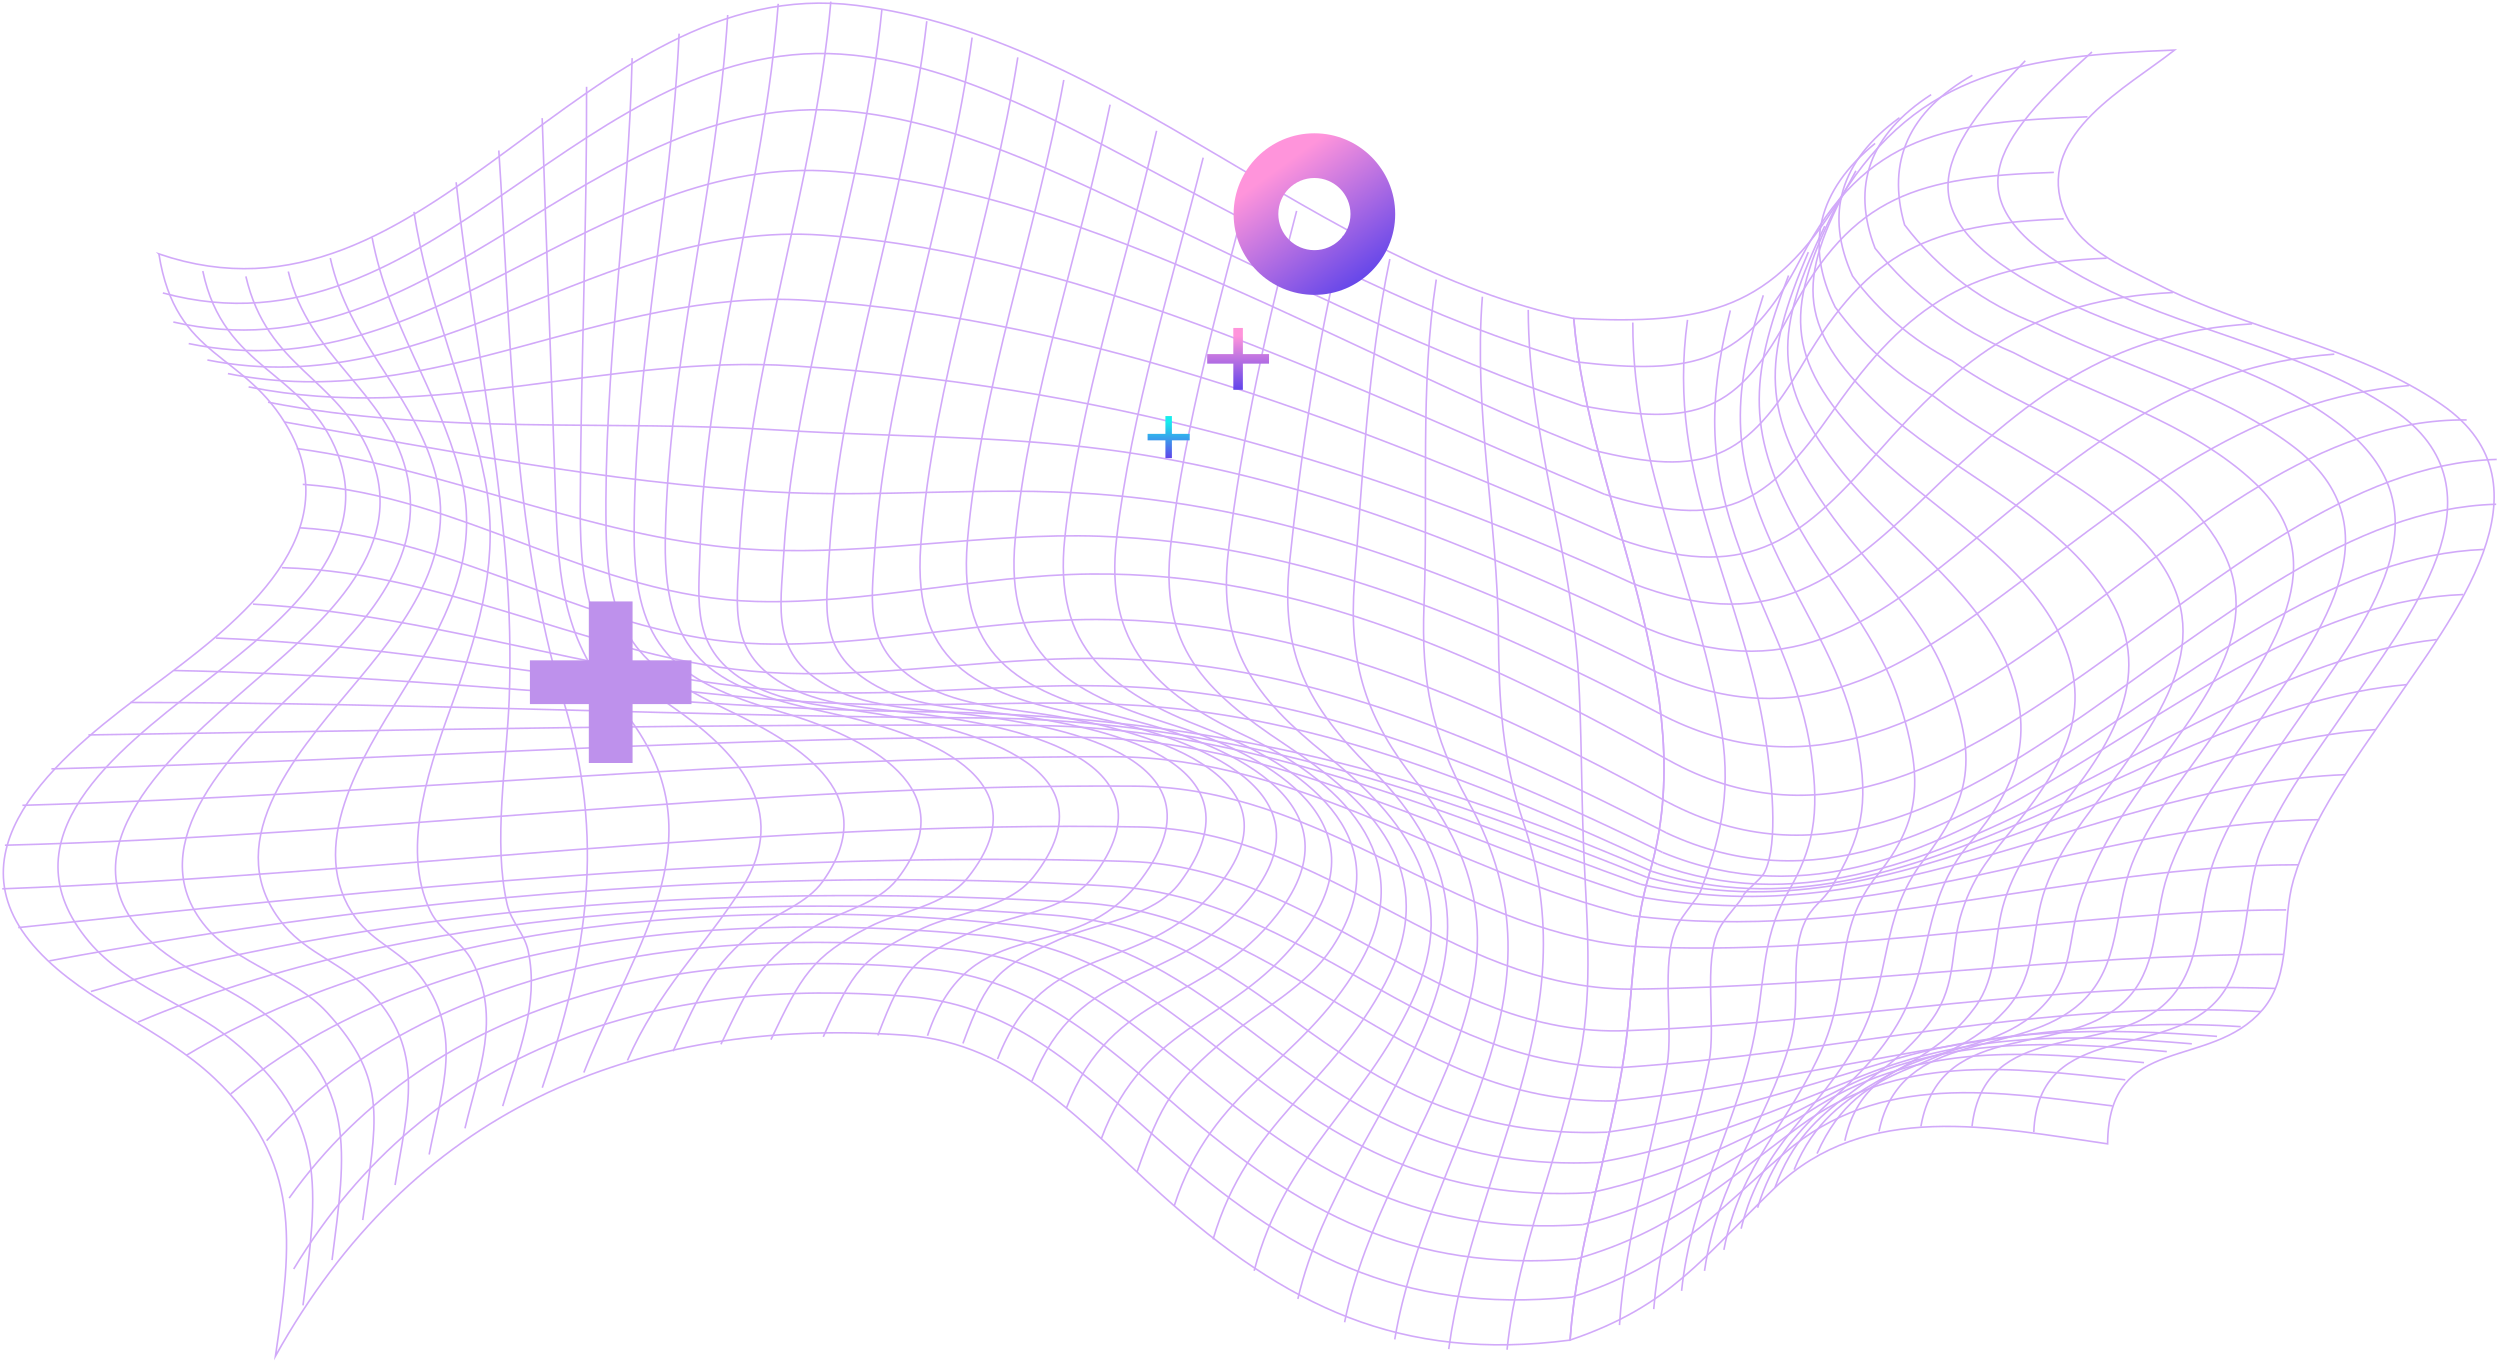 <?xml version="1.0" encoding="UTF-8"?> <svg xmlns="http://www.w3.org/2000/svg" width="769" height="419" viewBox="0 0 769 419" fill="none"> <path d="M48.865 78.109C132.189 106.621 178.71 -8.954 263.404 1.652C343.565 11.693 404.59 81.597 484.073 97.964C488.987 155.525 524.196 211.971 507.291 268.925C501.952 286.902 502.461 305.36 499.58 324.749C495.117 354.73 485.146 381.675 482.943 412.221C430.773 418.972 395.495 401.842 357.349 367.511C333.623 346.158 312.269 320.866 278.727 318.451C194.104 312.364 126.3 342.43 84.723 417.15C89.877 382.057 92.815 357.188 65.982 331.697C49.896 316.417 26.636 308.622 11.581 292.311C-18.233 260 22.017 229.722 46.817 211.18C70.007 193.838 107.926 166.512 88.945 132.252C75.402 107.807 54.062 111.013 48.879 78.123L48.865 78.109Z" stroke="#D1A9F9" stroke-width="0.5" stroke-miterlimit="10"></path> <path d="M90.343 390.346C131.709 321.784 202.492 299.88 280.182 306.603C312.933 309.441 333.75 330.582 357.335 351.44C395.848 385.488 430.321 404.284 483.536 398.96" stroke="#D1A9F9" stroke-width="0.5" stroke-miterlimit="10"></path> <path d="M88.945 368.528C133.856 305.6 212.054 290.913 285.704 298.031C318.088 301.151 338.905 320.414 362.645 340.848C400.226 373.202 433.499 391.377 484.892 387.239" stroke="#D1A9F9" stroke-width="0.5" stroke-miterlimit="10"></path> <path d="M82.011 350.861C133.686 293.95 220.457 284.728 293.514 292.043C325.417 295.235 345.782 312.393 369.622 332.22C406.101 362.569 437.595 379.91 486.855 376.691" stroke="#D1A9F9" stroke-width="0.5" stroke-miterlimit="10"></path> <path d="M70.981 336.485C132.09 286.14 226.77 280.392 302.863 287.806C334.315 290.871 353.663 306.009 377.714 324.89C413.247 352.781 442.029 369.403 489.227 366.889" stroke="#D1A9F9" stroke-width="0.5" stroke-miterlimit="10"></path> <path d="M57.324 324.608C128.941 281.663 231.868 275.845 313.611 284.685C345.161 288.089 364.029 301.378 389.111 320.442C421.989 345.424 449.359 359.476 491.826 357.555" stroke="#D1A9F9" stroke-width="0.5" stroke-miterlimit="10"></path> <path d="M42.495 314.384C126.724 278.613 233.04 274.701 323.341 281.466C352.491 283.655 372.277 294.712 395.382 311.969C427.257 335.765 453.525 349.731 494.425 348.263" stroke="#D1A9F9" stroke-width="0.5" stroke-miterlimit="10"></path> <path d="M27.963 304.978C123.716 277.271 233.746 271.594 332.959 277.709C396.37 281.621 430.844 339.987 496.882 338.645" stroke="#D1A9F9" stroke-width="0.5" stroke-miterlimit="10"></path> <path d="M15.182 295.559C120.354 275.93 234.707 266.129 341.856 272.583C402.076 276.212 437.369 328.421 498.986 328.351" stroke="#D1A9F9" stroke-width="0.5" stroke-miterlimit="10"></path> <path d="M5.607 285.321C118.278 273.473 233.986 261.384 347.435 264.985C405.592 266.835 442.17 319.44 500.568 317.025" stroke="#D1A9F9" stroke-width="0.5" stroke-miterlimit="10"></path> <path d="M0.692 273.402C117.12 269.066 234.156 252.204 350.725 254.379C407.965 255.452 444.854 303.933 501.387 304.272" stroke="#D1A9F9" stroke-width="0.5" stroke-miterlimit="10"></path> <path d="M1.511 259.986C117.403 257.106 233.464 240.922 349.384 241.825C406.637 242.263 445.687 285.237 501.5 291.069" stroke="#D1A9F9" stroke-width="0.5" stroke-miterlimit="10"></path> <path d="M6.892 247.714C118.617 244.579 230.555 232.618 342.322 232.773C400.31 232.858 446.873 268.403 502.079 281.678" stroke="#D1A9F9" stroke-width="0.5" stroke-miterlimit="10"></path> <path d="M15.803 236.501C120.849 233.959 226.388 225.952 331.462 226.785C393.122 227.279 445.376 257.741 503.195 275.633" stroke="#D1A9F9" stroke-width="0.5" stroke-miterlimit="10"></path> <path d="M27.2 226.065C123.687 224.681 220.4 222.535 316.901 223.142C384.225 223.551 442.128 249.381 504.678 272.004" stroke="#D1A9F9" stroke-width="0.5" stroke-miterlimit="10"></path> <path d="M40.109 216.081C126.851 216.123 213.523 220.388 300.251 220.826C375.031 221.207 437.1 241.953 506.387 269.787" stroke="#D1A9F9" stroke-width="0.5" stroke-miterlimit="10"></path> <path d="M53.511 206.252C130.283 207.678 206.602 218.03 283.388 218.919C365.992 219.894 431.338 234.708 508.18 268.05" stroke="#D1A9F9" stroke-width="0.5" stroke-miterlimit="10"></path> <path d="M66.419 196.268C133.686 198.838 199.626 215.149 266.921 216.646C298.753 217.352 330.487 214.598 362.278 218.044C414.574 223.721 462.564 244.028 509.917 265.833" stroke="#D1A9F9" stroke-width="0.5" stroke-miterlimit="10"></path> <path d="M77.817 185.831C137.019 189.065 193.129 211.18 252.36 213.002C285.662 214.019 318.808 209.288 352.138 211.519C409.123 215.318 460.629 237.518 511.386 262.203" stroke="#D1A9F9" stroke-width="0.5" stroke-miterlimit="10"></path> <path d="M86.714 174.618C140.395 175.96 187.395 205.221 240.963 207.085C275.225 208.271 309.275 201.549 343.593 202.636C404.646 204.585 458.962 228.663 512.502 256.145" stroke="#D1A9F9" stroke-width="0.5" stroke-miterlimit="10"></path> <path d="M92.109 162.347C142.796 165.242 183.384 196.607 234.001 198.047C268.545 199.036 302.694 190.548 337.252 190.548C401.44 190.52 457.748 216.716 513.081 246.796" stroke="#D1A9F9" stroke-width="0.5" stroke-miterlimit="10"></path> <path d="M93.126 148.987C143.036 152.56 182.523 183.685 232.532 185.013C266.991 185.916 300.971 176.907 335.43 176.568C400.522 175.932 457.338 202.764 513.123 233.762" stroke="#D1A9F9" stroke-width="0.5" stroke-miterlimit="10"></path> <path d="M91.261 137.972C139.759 144.595 184.754 166.795 233.888 169.125C268.7 170.777 303.428 163.787 338.297 164.945C401.327 167.021 457.07 191.423 512.121 220.345" stroke="#D1A9F9" stroke-width="0.5" stroke-miterlimit="10"></path> <path d="M87.533 129.81C136.864 138.509 186.562 148.366 236.684 151.261C270.028 153.196 303.414 149.566 336.8 151.939C398.828 156.345 454.542 179.251 509.72 206.831" stroke="#D1A9F9" stroke-width="0.5" stroke-miterlimit="10"></path> <path d="M82.449 123.723C134.816 133.933 187.24 128.976 240.2 132.323C273.46 134.413 306.775 133.933 339.893 138.226C398.898 145.88 452.932 167.628 506.33 193.203" stroke="#D1A9F9" stroke-width="0.5" stroke-miterlimit="10"></path> <path d="M76.475 119.02C133.771 130.487 186.788 108.824 244.296 112.566C336.461 118.554 418.091 140.81 502.291 179.519" stroke="#D1A9F9" stroke-width="0.5" stroke-miterlimit="10"></path> <path d="M70.106 114.925C133.418 127.564 185.531 88.178 248.674 92.4C335.882 98.233 418.854 130.996 497.941 165.778" stroke="#D1A9F9" stroke-width="0.5" stroke-miterlimit="10"></path> <path d="M63.793 110.73C133.39 124.64 183.879 67.418 252.996 72.333C335.939 78.221 418.331 120.729 493.634 152.08" stroke="#D1A9F9" stroke-width="0.5" stroke-miterlimit="10"></path> <path d="M58.045 105.689C133.488 121.35 182.141 46.899 256.95 52.759C336.786 59.015 416.467 110.109 489.75 138.395" stroke="#D1A9F9" stroke-width="0.5" stroke-miterlimit="10"></path> <path d="M53.313 99.052C133.503 117.425 180.532 27.015 260.212 34.161C293.344 37.127 325.968 53.353 355.626 67.461C398.898 88.037 441.182 109.163 486.615 124.796" stroke="#D1A9F9" stroke-width="0.5" stroke-miterlimit="10"></path> <path d="M50.094 90.113C133.22 112.637 179.289 8.247 262.472 16.975C296.324 20.519 328.99 39.118 358.564 54.85C399.703 76.739 439.501 98.402 484.609 111.296" stroke="#D1A9F9" stroke-width="0.5" stroke-miterlimit="10"></path> <path d="M470.091 95.323C470.176 133.749 483.282 169.097 485.499 207.127C486.53 224.85 486.403 242.672 487.109 260.424C487.971 281.861 490.174 303.581 485.979 324.792C479.779 356.143 466.956 382.918 463.566 415.187" stroke="#D1A9F9" stroke-width="0.5" stroke-miterlimit="10"></path> <path d="M455.982 91.27C453.172 126.42 460.699 160.384 460.925 195.449C461.053 215.798 462.14 233.677 468.608 252.982C488.747 313.127 453.582 356.934 445.63 414.989" stroke="#D1A9F9" stroke-width="0.5" stroke-miterlimit="10"></path> <path d="M441.789 85.989C436.719 119.035 439.36 152.758 438.032 186.072C437.1 209.359 440.462 226.362 451.633 246.486C485.612 307.691 439.148 351.822 429.022 412.01" stroke="#D1A9F9" stroke-width="0.5" stroke-miterlimit="10"></path> <path d="M427.525 79.69C420.774 111.776 419.164 146.078 416.651 178.77C414.687 204.303 420.266 221.278 435.985 240.907C483.564 300.347 425.618 346.455 413.6 406.728" stroke="#D1A9F9" stroke-width="0.5" stroke-miterlimit="10"></path> <path d="M413.205 72.587C405.239 104.785 400.028 140.26 396.639 173.333C393.8 201.125 402.33 217.253 421.466 236.176C480.358 294.387 413.247 338.674 399.223 399.554" stroke="#D1A9F9" stroke-width="0.5" stroke-miterlimit="10"></path> <path d="M398.842 64.876C390.057 98.119 381.824 135.232 377.855 169.492C374.409 199.346 385.778 214.372 407.909 232.179C432.214 251.753 449.881 274.489 434.417 307.831C419.518 339.973 395.184 354.857 385.778 390.897" stroke="#D1A9F9" stroke-width="0.5" stroke-miterlimit="10"></path> <path d="M384.479 56.77C375.242 91.821 364.481 130.939 360.188 167.049C356.417 198.824 370.384 212.48 395.141 228.904C421.184 246.189 444.232 267.923 426.07 302.451C409.49 333.971 383.716 344.916 373.138 381.224" stroke="#D1A9F9" stroke-width="0.5" stroke-miterlimit="10"></path> <path d="M370.102 48.495C360.71 85.947 347.873 127.31 343.452 165.778C339.752 198.033 355.118 213.129 382.954 226.277C410.917 239.481 437.962 262.966 417.936 296.901C399.76 327.673 372.856 334.438 361.176 370.957" stroke="#D1A9F9" stroke-width="0.5" stroke-miterlimit="10"></path> <path d="M355.767 40.233C346.503 80.495 331.914 124.259 327.536 165.439C323.92 199.417 341.39 212.734 371.175 224.215C399.124 234.99 432.553 256.752 409.815 291.379C401.765 303.637 388.094 310.289 377.191 319.411C361.219 332.757 356.996 339.549 349.737 360.535" stroke="#D1A9F9" stroke-width="0.5" stroke-miterlimit="10"></path> <path d="M341.461 32.198C332.563 75.496 316.492 121.732 312.283 165.792C308.88 201.394 328.157 212.819 359.623 222.648C386.851 231.149 426.89 250.948 401.539 286.098C380.581 315.161 352.279 313.509 338.721 350.381" stroke="#D1A9F9" stroke-width="0.5" stroke-miterlimit="10"></path> <path d="M327.225 24.601C318.878 70.991 301.522 119.613 297.567 166.612C294.446 203.696 315.221 213.214 348.127 221.49C374.099 228.028 420.676 245.709 392.91 281.24C370.864 309.441 342.209 303.821 328.002 340.891" stroke="#D1A9F9" stroke-width="0.5" stroke-miterlimit="10"></path> <path d="M313.074 17.652C305.405 67.037 286.919 117.876 283.233 167.67C280.38 206.111 302.369 213.793 336.475 220.713C360.922 225.67 413.572 241.218 383.73 277.045C360.865 304.499 331.984 295.206 317.424 332.545" stroke="#D1A9F9" stroke-width="0.5" stroke-miterlimit="10"></path> <path d="M299.022 11.552C292.116 63.676 272.584 116.379 269.138 168.758C267.966 186.566 265.537 199.996 283.783 210.517C295.336 217.182 311.648 218.114 324.485 220.233C347.929 224.102 404.575 237.292 373.788 273.727C350.81 300.926 321.42 287.934 306.846 325.766" stroke="#D1A9F9" stroke-width="0.5" stroke-miterlimit="10"></path> <path d="M285.083 6.524C278.939 60.951 258.433 115.094 255.142 169.619C254.069 187.413 251.273 201.083 269.83 211.166C281.82 217.691 298.81 218.157 312.001 219.979C337.012 223.453 391.385 233.296 362.956 271.467C354.892 282.299 336.97 283.923 325.686 289.049C307.114 297.48 303.809 300.234 296.197 320.965" stroke="#D1A9F9" stroke-width="0.5" stroke-miterlimit="10"></path> <path d="M271.285 2.768C265.833 58.959 244.409 113.908 241.104 170.043C240.059 187.738 236.952 201.676 255.509 211.519C267.782 218.029 285.365 218.199 298.81 219.893C322.96 222.93 380.016 231.883 350.994 270.493C329.838 298.638 298.527 278.881 285.294 318.606" stroke="#D1A9F9" stroke-width="0.5" stroke-miterlimit="10"></path> <path d="M255.566 0.494C250.651 57.081 230.06 112.849 227.462 169.393C226.643 187.258 223.733 201.281 242.347 211.194C254.45 217.648 271.539 218.044 284.8 219.837C308.611 223.085 364.876 232.434 335.939 270.055C327.974 280.406 310.687 281.48 299.728 286.295C280.931 294.557 277.993 297.649 270.028 318.494" stroke="#D1A9F9" stroke-width="0.5" stroke-miterlimit="10"></path> <path d="M239.381 1.172C235.173 56.827 216.94 112.51 215.373 168.15C214.864 185.902 212.364 200.066 230.47 210.248C241.796 216.617 257.614 217.549 270.141 219.625C293.641 223.523 345.768 234.354 317.876 269.744C310.221 279.46 294.234 280.675 283.868 285.518C265.325 294.189 262.288 298.624 253.236 318.931" stroke="#D1A9F9" stroke-width="0.5" stroke-miterlimit="10"></path> <path d="M223.846 4.618C220.542 58.465 205.317 112.793 204.639 166.626C204.173 203.781 220.81 211.943 254.888 219.23C277.908 224.159 323.723 237.066 297.821 269.801C290.746 278.74 276.75 280.252 267.288 285.152C249.564 294.331 246.457 300.262 237.136 319.807" stroke="#D1A9F9" stroke-width="0.5" stroke-miterlimit="10"></path> <path d="M208.89 10.352C206.659 61.643 194.965 113.583 195.064 164.846C195.135 198.951 207.549 209.542 239.169 218.679C261.427 225.105 299.078 240.456 276.157 270.211C269.957 278.26 258.461 280.28 250.199 285.222C233.916 294.967 230.625 302.818 221.756 321.233" stroke="#D1A9F9" stroke-width="0.5" stroke-miterlimit="10"></path> <path d="M194.442 17.878C193.383 66.02 185.63 114.769 186.435 162.883C186.971 194.629 195.615 204.882 223.069 218.043C243.307 227.745 272.711 243.378 253.193 270.958C248.095 278.161 239.311 280.477 232.758 285.801C218.691 297.254 215.429 305.303 207.04 323.351" stroke="#D1A9F9" stroke-width="0.5" stroke-miterlimit="10"></path> <path d="M180.433 26.704C180.546 69.72 178.667 112.693 178.484 155.695C178.357 185.661 182.678 200.73 206.673 217.295C226.049 230.682 243.83 248.914 227.97 273.543C216.107 291.958 202.45 304.597 193.002 326.204" stroke="#D1A9F9" stroke-width="0.5" stroke-miterlimit="10"></path> <path d="M166.776 36.336C168.061 75.468 169.601 114.6 170.928 153.732C171.79 179.335 173.583 197.129 190.064 216.505C223.536 255.863 195.488 289.36 179.585 329.918" stroke="#D1A9F9" stroke-width="0.5" stroke-miterlimit="10"></path> <path d="M153.43 46.292C157.102 100.633 157.328 163.66 173.357 215.685C186.322 257.769 180.786 293.582 166.804 334.579" stroke="#D1A9F9" stroke-width="0.5" stroke-miterlimit="10"></path> <path d="M140.31 56.065C146.114 110.674 158.684 159.48 156.636 214.852C155.887 234.821 151.566 258.969 156.014 278.246C157.243 283.542 161.311 287.143 162.454 292.467C165.999 308.976 159.178 324.467 154.63 340.256" stroke="#D1A9F9" stroke-width="0.5" stroke-miterlimit="10"></path> <path d="M127.345 65.159C131.568 93.855 143.643 119.345 149.165 147.533C153.755 171.004 147.851 192.215 139.985 214.033C132.867 233.79 122.67 260.241 132.401 280.294C135.466 286.592 142.118 289.53 145.309 295.786C154.193 313.156 147.286 329.156 143.021 347.077" stroke="#D1A9F9" stroke-width="0.5" stroke-miterlimit="10"></path> <path d="M114.465 73.096C119.479 99.73 134.576 119.854 141.482 145.429C148.416 171.117 136.497 192.314 123.504 213.271C111.372 232.83 93.592 260.721 109.522 282.539C114.748 289.699 123.348 292.749 128.842 299.74C142.88 317.59 135.932 334.748 132.006 355.126" stroke="#D1A9F9" stroke-width="0.5" stroke-miterlimit="10"></path> <path d="M101.599 79.38C107.333 105.025 125.749 119.472 133.248 143.338C141.976 171.116 123.942 192.765 107.291 212.593C90.456 232.646 66.702 260.339 87.674 284.982C94.651 293.187 105.582 296.675 113.194 304.372C131.653 322.999 125.114 341.258 121.527 364.517" stroke="#D1A9F9" stroke-width="0.5" stroke-miterlimit="10"></path> <path d="M88.677 83.518C94.976 109.897 118.759 120.404 124.902 144.765C131.977 172.882 110.101 194.121 91.403 212.014C73.58 229.073 41.733 259.322 63.355 285.137C73.001 296.661 90.202 300.149 100.526 311.362C119.931 332.446 115.637 345.241 111.57 375.292" stroke="#D1A9F9" stroke-width="0.5" stroke-miterlimit="10"></path> <path d="M75.627 85.015C82.293 113.47 103.534 115.645 113.745 139.469C126.865 170.1 96.261 193.853 75.981 211.562C54.853 230.019 16.043 262.641 47.156 290.264C57.112 299.104 70.797 303.75 81.347 311.8C110.059 333.717 106.443 353.672 102.136 387.607" stroke="#D1A9F9" stroke-width="0.5" stroke-miterlimit="10"></path> <path d="M62.38 83.376C68.792 114.162 94.058 113.88 103.93 139.765C115.722 170.706 81.517 195.222 61.081 211.279C36.126 230.88 0.607 257.825 27.37 289.67C38.894 303.383 57.805 308.876 71.504 320.075C101.077 344.266 97.8 365.618 93.196 401.531" stroke="#D1A9F9" stroke-width="0.5" stroke-miterlimit="10"></path> <g clip-path="url(#clip0_320_390)"> <path d="M404.31 41C390.58 41 379.46 52.13 379.46 65.85C379.46 79.57 390.59 90.7 404.31 90.7C418.03 90.7 429.16 79.57 429.16 65.85C429.16 52.13 418.03 41 404.31 41ZM404.31 76.95C398.18 76.95 393.21 71.98 393.21 65.85C393.21 59.72 398.18 54.75 404.31 54.75C410.44 54.75 415.41 59.72 415.41 65.85C415.41 71.98 410.44 76.95 404.31 76.95Z" fill="url(#paint0_linear_320_390)"></path> <path d="M353 135.45H358.48V140.93H360.48V135.45H365.95V133.45H360.48V127.98H358.48V133.45H353V135.45Z" fill="url(#paint1_linear_320_390)"></path> <path d="M371.33 111.86H379.37V119.9H382.31V111.86H390.35V108.92H382.31V100.88H379.37V108.92H371.33V111.86Z" fill="url(#paint2_linear_320_390)"></path> </g> <path d="M484.073 97.95C525.693 100.111 545.027 94.97 565.943 61.12C590.361 21.592 623.267 17.144 668.912 15.393C654.238 26.944 627.25 40.925 634.254 63.139C638.322 76.032 652.332 81.625 663.503 87.373C691.409 101.72 725.05 106.536 751.05 124.457C787.204 149.368 753.959 190.378 735.543 217.493C724.372 233.945 711.139 251.216 705.476 270.662C701.79 283.301 705.052 299.979 695.985 310.571C679.73 329.523 648.533 317.42 648.307 351.849C613.155 346.78 574.063 338.306 545.959 365.364C523.8 386.703 514.013 401.7 482.943 412.207C485.146 381.647 495.117 354.702 499.58 324.735C502.475 305.346 501.966 286.888 507.291 268.911C524.21 211.943 488.987 155.511 484.073 97.95Z" stroke="#D1A9F9" stroke-width="0.5" stroke-miterlimit="10"></path> <path d="M483.522 398.96C513.942 389.329 526.102 374.374 549.009 354.617C578.032 329.579 614.257 335.736 649.818 340.184" stroke="#D1A9F9" stroke-width="0.5" stroke-miterlimit="10"></path> <path d="M484.892 387.239C514.691 378.653 529.732 364.121 553.613 346.398C583.893 323.93 617.914 328.195 653.73 332.149" stroke="#D1A9F9" stroke-width="0.5" stroke-miterlimit="10"></path> <path d="M486.855 376.676C516.202 369.206 534.406 355.536 559.404 340.1C591.011 320.584 623.521 323.281 659.492 326.868" stroke="#D1A9F9" stroke-width="0.5" stroke-miterlimit="10"></path> <path d="M489.228 366.903C518.377 360.576 539.9 348.347 565.999 335.114C598.594 318.578 630.738 320.187 666.511 323.464" stroke="#D1A9F9" stroke-width="0.5" stroke-miterlimit="10"></path> <path d="M491.812 357.555C521.187 352.316 545.62 341.724 573.032 330.836C606.63 317.477 638.449 318.042 674.208 321.078" stroke="#D1A9F9" stroke-width="0.5" stroke-miterlimit="10"></path> <path d="M494.425 348.249C524.379 344.069 551.34 335.355 580.108 326.628C614.355 316.234 646.372 316.022 681.961 318.79" stroke="#D1A9F9" stroke-width="0.5" stroke-miterlimit="10"></path> <path d="M496.882 338.645C563.061 331.895 621.699 311.178 689.234 315.796" stroke="#D1A9F9" stroke-width="0.5" stroke-miterlimit="10"></path> <path d="M498.986 328.351C565.491 323.916 628.295 307.365 695.434 311.164" stroke="#D1A9F9" stroke-width="0.5" stroke-miterlimit="10"></path> <path d="M500.554 317.024C567.454 314.595 632.828 301.716 699.968 304.046" stroke="#D1A9F9" stroke-width="0.5" stroke-miterlimit="10"></path> <path d="M501.387 304.272C568.569 303.552 635.045 293.483 702.256 293.568" stroke="#D1A9F9" stroke-width="0.5" stroke-miterlimit="10"></path> <path d="M501.486 291.054C569.191 294.641 635.61 279.983 703.23 279.884" stroke="#D1A9F9" stroke-width="0.5" stroke-miterlimit="10"></path> <path d="M502.079 281.677C571.394 290.264 637.898 266.03 707.086 266.002" stroke="#D1A9F9" stroke-width="0.5" stroke-miterlimit="10"></path> <path d="M503.181 275.647C574.939 289.006 641.937 252.995 713.413 252.134" stroke="#D1A9F9" stroke-width="0.5" stroke-miterlimit="10"></path> <path d="M504.678 272.004C579.387 289.345 647.431 240.992 721.547 238.28" stroke="#D1A9F9" stroke-width="0.5" stroke-miterlimit="10"></path> <path d="M506.387 269.787C583.864 291.351 654.295 229.2 730.755 224.427" stroke="#D1A9F9" stroke-width="0.5" stroke-miterlimit="10"></path> <path d="M508.18 268.049C588.581 293.935 661.384 217.577 740.317 210.587" stroke="#D1A9F9" stroke-width="0.5" stroke-miterlimit="10"></path> <path d="M509.903 265.832C592.606 296.11 668.629 205.729 749.525 196.733" stroke="#D1A9F9" stroke-width="0.5" stroke-miterlimit="10"></path> <path d="M511.386 262.189C600.148 298.906 671.383 186.015 757.645 182.88" stroke="#D1A9F9" stroke-width="0.5" stroke-miterlimit="10"></path> <path d="M512.502 256.159C602.704 298.341 676.242 172.288 764.001 169.012" stroke="#D1A9F9" stroke-width="0.5" stroke-miterlimit="10"></path> <path d="M513.081 246.781C604.328 294.655 678.769 157.332 767.828 155.115" stroke="#D1A9F9" stroke-width="0.5" stroke-miterlimit="10"></path> <path d="M513.123 233.747C603.424 284.05 679.151 143.747 767.983 141.318" stroke="#D1A9F9" stroke-width="0.5" stroke-miterlimit="10"></path> <path d="M512.106 220.359C604.074 266.298 668.474 128.171 758.747 129.173" stroke="#D1A9F9" stroke-width="0.5" stroke-miterlimit="10"></path> <path d="M509.734 206.83C553.995 227.039 585.743 205.785 621.445 178.996C658.659 151.077 692.906 122.593 741.051 118.582" stroke="#D1A9F9" stroke-width="0.5" stroke-miterlimit="10"></path> <path d="M506.344 193.203C549.052 210.883 574.487 193.273 607.562 165.848C642.22 137.11 671.327 112.425 718.031 108.937" stroke="#D1A9F9" stroke-width="0.5" stroke-miterlimit="10"></path> <path d="M502.291 179.504C542.4 194.841 563.344 180.846 592.253 152.786C622.956 122.974 648.391 102.299 692.765 99.616" stroke="#D1A9F9" stroke-width="0.5" stroke-miterlimit="10"></path> <path d="M497.941 165.792C536.285 179.123 552.667 167.685 577.17 139.652C603.792 109.22 625.908 92.019 668.389 89.985" stroke="#D1A9F9" stroke-width="0.5" stroke-miterlimit="10"></path> <path d="M493.634 152.065C530.155 163.194 543.12 156.034 564.121 125.968C586.971 93.247 606.461 81.046 648.01 79.422" stroke="#D1A9F9" stroke-width="0.5" stroke-miterlimit="10"></path> <path d="M489.75 138.395C524.577 147.038 537.245 141.474 554.729 111.648C575.108 76.894 593.581 68.802 634.777 67.319" stroke="#D1A9F9" stroke-width="0.5" stroke-miterlimit="10"></path> <path d="M486.615 124.795C522.021 131.433 534.59 126.984 550.761 96.241C569.939 59.806 590.008 54.383 631.769 53.027" stroke="#D1A9F9" stroke-width="0.5" stroke-miterlimit="10"></path> <path d="M484.609 111.295C521.329 115.546 537.203 111.888 553.938 79.492C573.837 40.967 599.244 37.507 642.107 35.926" stroke="#D1A9F9" stroke-width="0.5" stroke-miterlimit="10"></path> <path d="M643.491 15.985C613.028 43.311 598.693 62.235 640.694 85.296C670.818 101.833 707.283 106.762 735.995 125.953C773.293 150.893 739.794 191.578 721.519 218.41C712.212 232.08 701.55 245.765 695.449 261.285C690.11 274.884 692.087 295.177 682.865 306.645C666.68 326.783 626.981 313.282 625.597 348.206" stroke="#D1A9F9" stroke-width="0.5" stroke-miterlimit="10"></path> <path d="M622.97 18.683C590.629 51.883 589.062 68.971 632.263 91.185C660.029 105.462 694.389 111.323 719.457 130.444C755.188 157.686 727.747 191.141 707.326 220.853C697.722 234.82 686.791 248.773 680.944 264.886C675.564 279.742 678.148 298.2 665.254 309.37C646.725 325.427 610.486 313.367 606.588 346.483" stroke="#D1A9F9" stroke-width="0.5" stroke-miterlimit="10"></path> <path d="M606.701 23.16C587.183 34.232 580.235 49.568 585.856 69.184C596.547 83.207 610.203 93.389 626.826 99.716C652.261 112.581 681.933 119.797 704.939 136.998C739.653 162.94 711.817 197.581 692.991 224.568C683.091 238.775 672.315 252.685 666.695 269.321C662.571 281.522 664.054 296.082 655.17 306.292C637.192 326.939 596.956 311.673 590.869 346.498" stroke="#D1A9F9" stroke-width="0.5" stroke-miterlimit="10"></path> <path d="M594.019 29.105C575.108 41.349 569.36 57.095 576.775 76.372C588.186 90.649 602.365 101.354 619.327 108.457C643.575 121.463 673.742 129.626 693.923 148.888C720.601 174.364 695.039 205.729 678.558 229.313C670.409 240.964 661.017 252.332 655.792 265.734C650.03 280.505 652.543 296.802 640.313 308.227C621.389 325.908 584.669 315.712 577.975 348.023" stroke="#D1A9F9" stroke-width="0.5" stroke-miterlimit="10"></path> <path d="M584.274 36.208C565.999 49.581 561.183 65.822 569.84 84.915C578.074 95.987 588.228 104.643 600.317 110.899C623.196 127.154 653.32 134.963 673.177 155.285C700.928 183.656 684.306 207.254 664.054 234.82C654.238 248.165 645.849 260.183 640.257 275.957C635.582 289.19 638.463 300.6 626.416 311.319C607.322 328.308 574.346 319.213 567.468 350.903" stroke="#D1A9F9" stroke-width="0.5" stroke-miterlimit="10"></path> <path d="M576.775 44.117C559.164 58.55 555.068 75.327 564.488 94.448C572.736 105.788 582.847 114.953 594.838 121.915C613.692 136.461 636.909 145.697 654.577 161.824C684.588 189.235 669.434 213.948 649.507 240.78C641.669 251.344 633.873 260.325 629.269 272.908C624.354 286.324 627.151 299.514 616.883 310.727C597.097 332.319 572.623 323.874 558.923 354.844" stroke="#D1A9F9" stroke-width="0.5" stroke-miterlimit="10"></path> <path d="M570.886 52.533C553.02 84.576 551.311 99.644 578.046 124.753C598.128 143.62 626.501 155.243 644.013 176.962C664.562 202.438 652.6 225.034 634.961 247.036C627.235 256.667 620.471 265.041 616.643 276.946C613.099 287.975 614.694 300.064 607.492 309.864C590.544 332.94 563.923 330.271 551.876 359.772" stroke="#D1A9F9" stroke-width="0.5" stroke-miterlimit="10"></path> <path d="M565.943 61.12C549.08 94.335 548.275 109.756 573.752 136.419C591.18 154.65 619.906 169.803 632.306 192.765C645.299 216.844 635.201 234.538 620.457 253.236C612.844 262.895 607.548 268.149 603.552 280.223C599.738 291.733 602.224 302.366 594.414 313.382C578.484 335.85 556.283 336.768 545.945 365.379" stroke="#D1A9F9" stroke-width="0.5" stroke-miterlimit="10"></path> <path d="M561.282 69.564C545.987 101.678 544.547 117.692 566.691 145.188C581.831 163.984 606.899 180.45 616.883 203.286C626.755 225.881 620.372 242.206 606.037 259.138C590.643 277.327 595.163 295.573 583.61 315.09C569.869 338.292 549.094 343.334 540.649 371.493" stroke="#D1A9F9" stroke-width="0.5" stroke-miterlimit="10"></path> <path d="M556.24 77.558C542.103 110.631 541.567 127.225 561.762 156.245C573.936 173.728 590.756 188.048 598.75 208.243C608.608 233.14 606.277 245.525 591.717 264.533C577.848 282.652 582.17 300.417 571.535 320.089C559.361 342.614 542.188 351.002 535.564 377.947" stroke="#D1A9F9" stroke-width="0.5" stroke-miterlimit="10"></path> <path d="M550.167 84.746C537.852 116.648 537.245 134.032 553.924 163.194C564.092 180.988 578.145 196.338 584.359 216.25C591.476 239.057 591.194 252.29 577.551 269.081C563.895 285.886 569.275 302.056 560.759 321.953C550.746 345.354 535.282 357.866 530.268 384.457" stroke="#D1A9F9" stroke-width="0.5" stroke-miterlimit="10"></path> <path d="M542.386 90.832C531.949 123.426 532.698 141.911 547.202 171.977C556.212 190.632 567.595 207.367 571.38 228.154C575.066 248.335 572.481 257.472 563.57 272.582C560.562 277.68 557.299 278.33 554.771 284.558C550.464 295.177 554.094 309.003 550.704 320.498C543.05 346.455 528.319 363.048 524.309 390.911" stroke="#D1A9F9" stroke-width="0.5" stroke-miterlimit="10"></path> <path d="M532.245 95.492C524.534 126.589 525.961 146.388 537.612 175.451C545.14 194.219 554.334 211.603 557.144 231.939C559.743 250.778 557.85 260.804 549.814 274.757C541.284 289.557 543.162 303.241 538.954 321.924C532.909 348.742 520.156 368.965 517.261 397.068" stroke="#D1A9F9" stroke-width="0.5" stroke-miterlimit="10"></path> <path d="M519.083 98.388C512.205 147.857 536.2 180.832 543.177 227.745C544.688 237.871 547.371 259.379 542.711 268.417C541.68 270.408 536.793 274.15 536.327 275.322C535.579 277.229 530.395 282.51 528.814 285.702C523.758 295.912 527.966 315.245 525.664 326.783C520.453 352.81 510.821 375.716 508.689 402.689" stroke="#D1A9F9" stroke-width="0.5" stroke-miterlimit="10"></path> <path d="M502.249 99.221C502.164 144.821 523.052 181.467 529.647 225.457C532.599 245.172 528.715 259.11 523.136 274.037C522.331 276.198 517.36 281.606 515.793 285.024C510.652 296.279 514.86 315.527 512.77 327.856C508.166 354.928 499.933 379.853 498.153 407.603" stroke="#D1A9F9" stroke-width="0.5" stroke-miterlimit="10"></path> <path d="M212.7 203.12H194.58V185H181.12V203.12H163V216.58H181.12V234.7H194.58V216.58H212.7V203.12Z" fill="#BE91EC"></path> <defs> <linearGradient id="paint0_linear_320_390" x1="389.9" y1="45.98" x2="419.9" y2="87.36" gradientUnits="userSpaceOnUse"> <stop offset="0.13" stop-color="#FF94DB"></stop> <stop offset="1" stop-color="#6044EA"></stop> </linearGradient> <linearGradient id="paint1_linear_320_390" x1="359.48" y1="140.94" x2="359.48" y2="127.98" gradientUnits="userSpaceOnUse"> <stop stop-color="#6044EA"></stop> <stop offset="0.87" stop-color="#18EDED"></stop> </linearGradient> <linearGradient id="paint2_linear_320_390" x1="380.84" y1="119.91" x2="380.84" y2="100.89" gradientUnits="userSpaceOnUse"> <stop stop-color="#6044EA"></stop> <stop offset="0.87" stop-color="#FF94DB"></stop> </linearGradient> <clipPath id="clip0_320_390"> <rect width="76.16" height="99.93" fill="white" transform="translate(353 41)"></rect> </clipPath> </defs> </svg> 